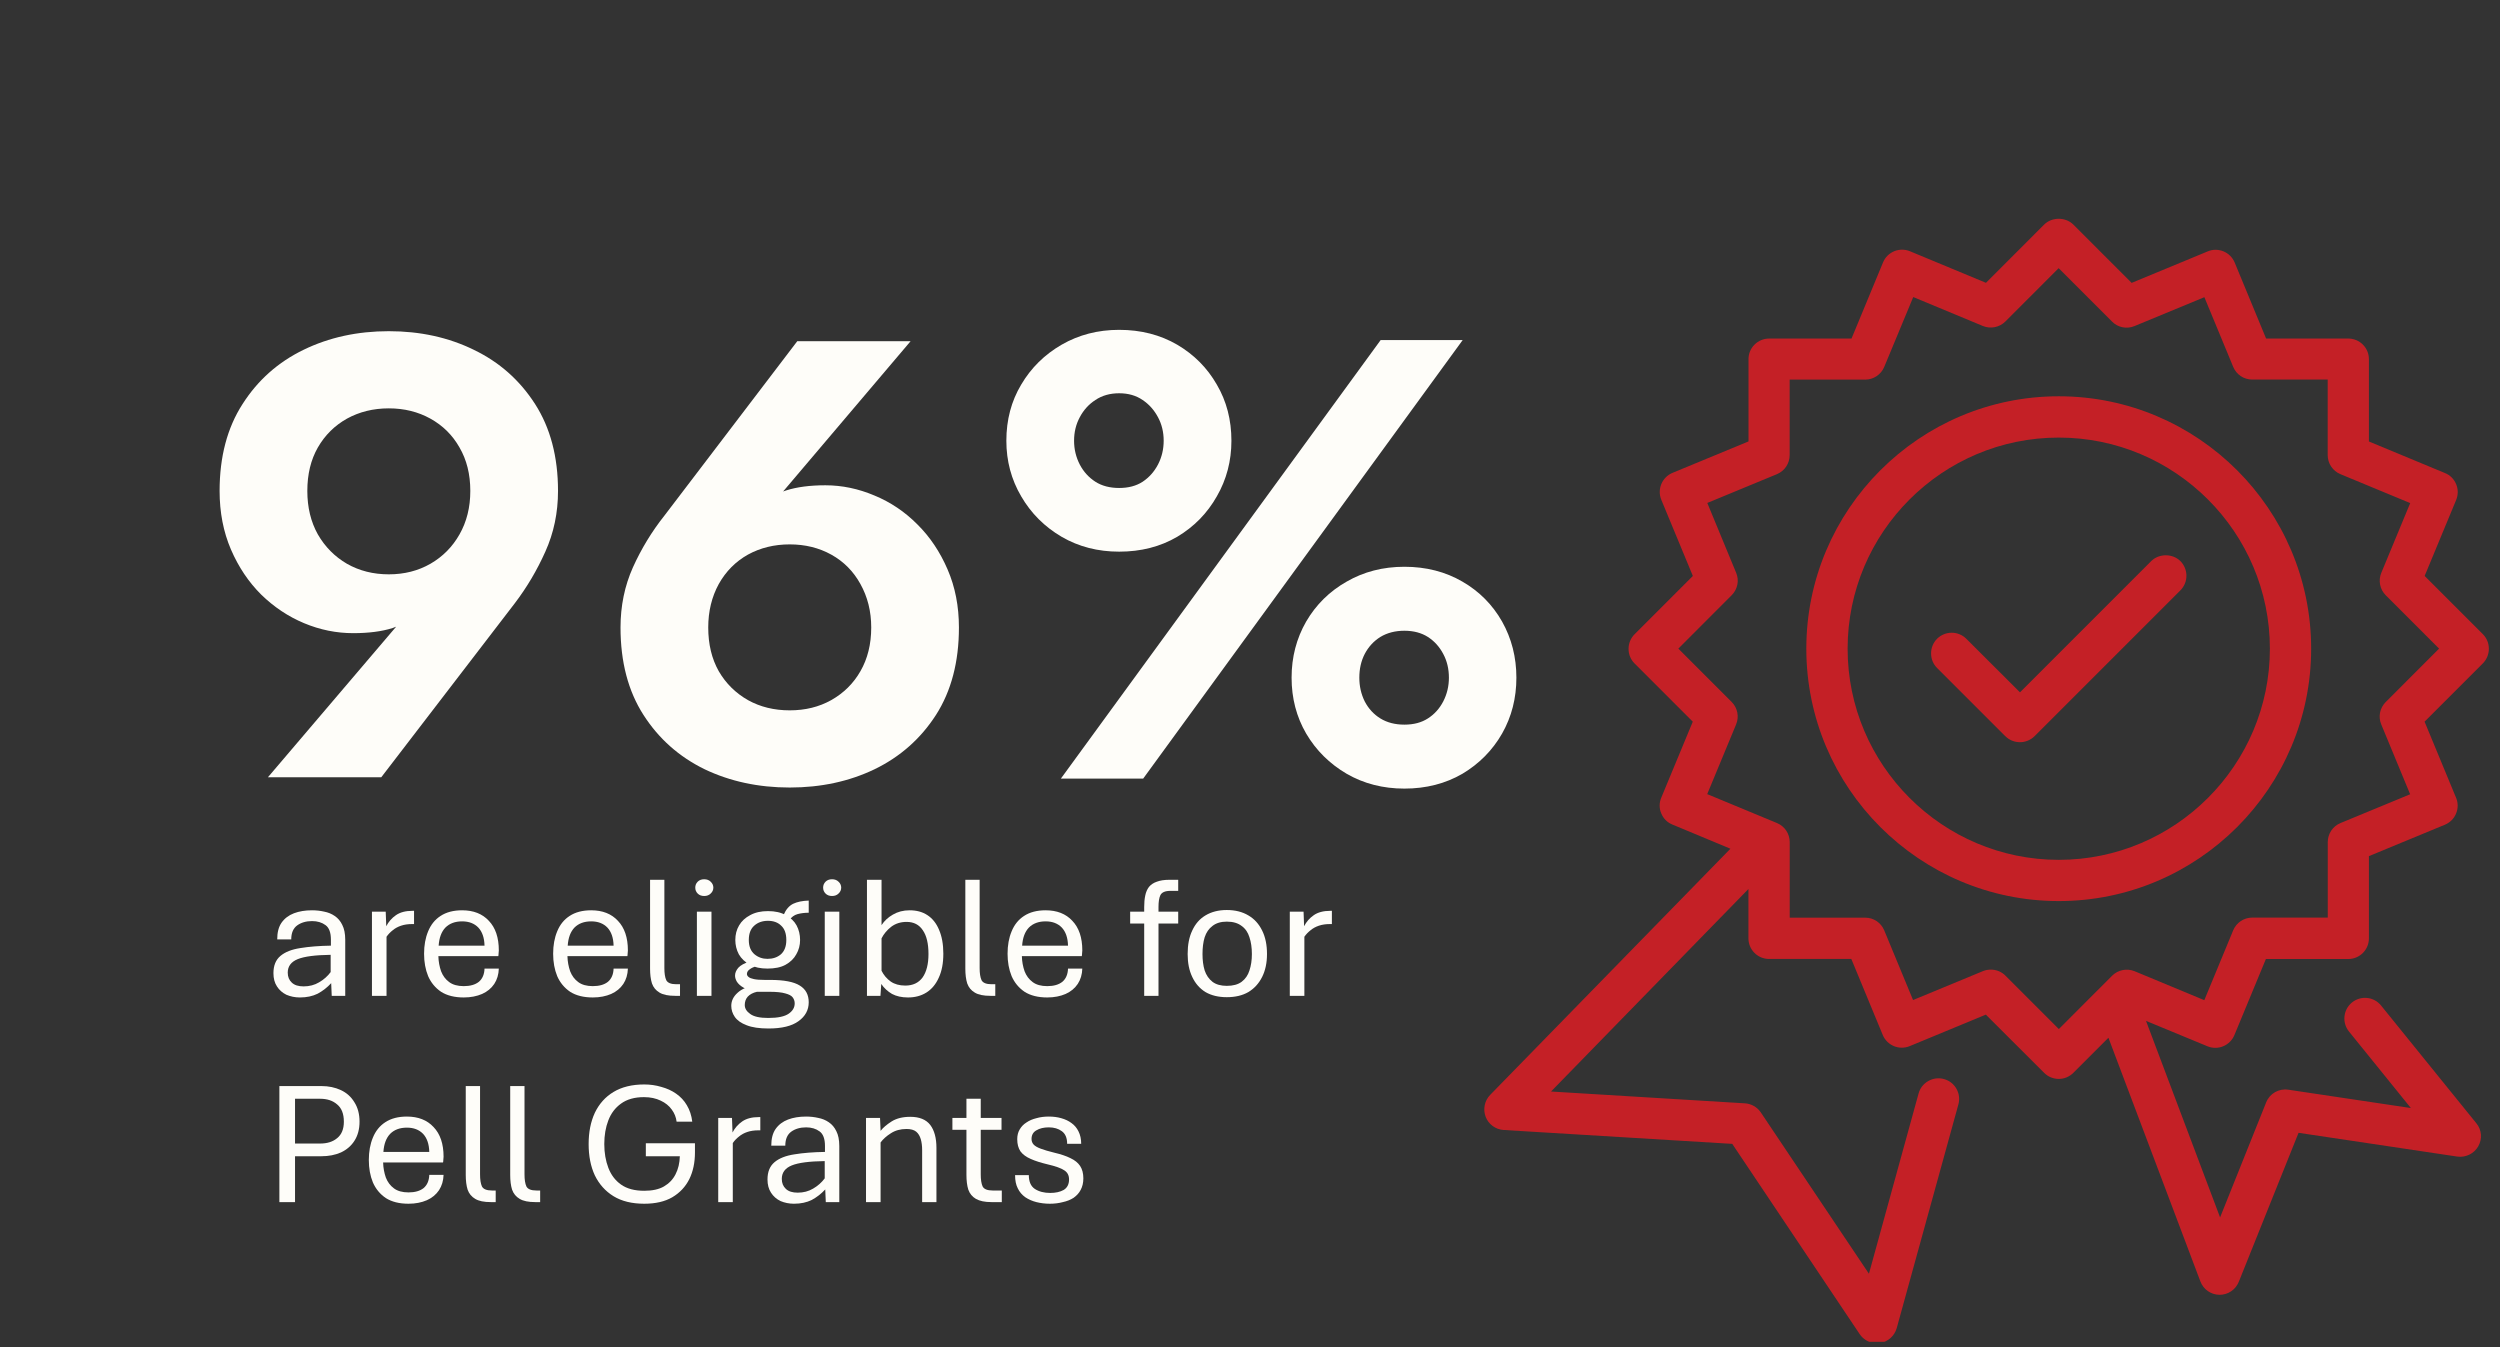 <?xml version="1.0" encoding="UTF-8"?>
<svg xmlns="http://www.w3.org/2000/svg" xmlns:xlink="http://www.w3.org/1999/xlink" width="193" zoomAndPan="magnify" viewBox="0 0 144.75 78" height="104" preserveAspectRatio="xMidYMid meet" version="1.0">
  <rect x="0" y="0" width="144.75" height="78" fill="#333333" stroke="none"/>
  <defs>
    <g></g>
    <clipPath id="f218b79bb0">
      <path d="M 10 5 L 144.5 5 L 144.5 77.934 L 10 77.934 Z M 10 5 " clip-rule="nonzero"></path>
    </clipPath>
    <clipPath id="1e5702c5c3">
      <path d="M 75.84 7.656 L 134.469 7.656 L 134.469 72.691 L 75.84 72.691 Z M 75.84 7.656 " clip-rule="nonzero"></path>
    </clipPath>
    <clipPath id="0ddcf91079">
      <path d="M 0.094 4 L 9 4 L 9 10 L 0.094 10 Z M 0.094 4 " clip-rule="nonzero"></path>
    </clipPath>
    <clipPath id="d89f551e55">
      <path d="M 53 4 L 62.625 4 L 62.625 10 L 53 10 Z M 53 4 " clip-rule="nonzero"></path>
    </clipPath>
    <clipPath id="b5554d34b5">
      <rect x="0" width="63" y="0" height="26"></rect>
    </clipPath>
    <clipPath id="058e622b94">
      <path d="M 0.781 0.816 L 80 0.816 L 80 55 L 0.781 55 Z M 0.781 0.816 " clip-rule="nonzero"></path>
    </clipPath>
    <clipPath id="a698f8cdd5">
      <rect x="0" width="80" y="0" height="55"></rect>
    </clipPath>
    <clipPath id="3942f070d7">
      <rect x="0" width="135" y="0" height="73"></rect>
    </clipPath>
  </defs>
  <g clip-path="url(#f218b79bb0)">
    <g transform="matrix(1, 0, 0, 1, 10, 5)">
      <g clip-path="url(#3942f070d7)">
        <g clip-path="url(#1e5702c5c3)">
          <path fill="#c42026" d="M 77.062 60.426 L 90.297 61.23 L 97.676 72.246 C 97.895 72.574 98.266 72.773 98.668 72.773 C 98.73 72.773 98.797 72.77 98.859 72.762 C 99.32 72.684 99.695 72.348 99.82 71.898 L 103.391 58.945 C 103.566 58.309 103.191 57.648 102.555 57.477 C 102.242 57.391 101.922 57.434 101.645 57.594 C 101.367 57.75 101.168 58.008 101.086 58.312 L 98.211 68.75 L 91.949 59.406 C 91.742 59.102 91.398 58.902 91.027 58.883 L 79.805 58.199 L 91.234 46.473 L 91.234 49.328 C 91.234 49.988 91.77 50.523 92.426 50.523 L 97.191 50.523 L 99.012 54.926 C 99.266 55.531 99.957 55.824 100.574 55.57 L 104.98 53.746 L 108.355 57.117 C 108.582 57.344 108.883 57.469 109.203 57.469 C 109.523 57.469 109.816 57.344 110.047 57.117 L 112.078 55.086 L 117.402 69.195 C 117.578 69.66 118.016 69.965 118.512 69.969 L 118.516 69.969 C 119.008 69.969 119.441 69.672 119.625 69.219 L 123.086 60.59 L 132.273 61.965 C 132.758 62.035 133.246 61.801 133.488 61.375 C 133.738 60.945 133.695 60.418 133.379 60.035 L 127.863 53.219 C 127.449 52.707 126.699 52.625 126.18 53.043 C 125.672 53.457 125.59 54.207 126.004 54.723 L 129.59 59.156 L 122.496 58.094 C 121.941 58.012 121.418 58.312 121.211 58.828 L 118.543 65.488 L 114.254 54.109 L 117.809 55.578 C 118.414 55.832 119.117 55.543 119.371 54.934 L 121.195 50.527 L 125.965 50.527 C 126.625 50.527 127.16 49.992 127.16 49.332 L 127.16 44.57 L 131.562 42.75 C 131.859 42.625 132.09 42.395 132.207 42.102 C 132.328 41.809 132.332 41.488 132.207 41.191 L 130.383 36.785 L 133.758 33.41 C 133.98 33.184 134.105 32.883 134.105 32.562 C 134.105 32.242 133.98 31.941 133.758 31.719 L 130.387 28.348 L 132.211 23.949 C 132.332 23.652 132.336 23.332 132.211 23.035 C 132.09 22.738 131.859 22.508 131.566 22.391 L 127.16 20.562 L 127.16 15.793 C 127.16 15.137 126.625 14.602 125.965 14.602 L 121.207 14.602 L 119.387 10.199 C 119.266 9.906 119.027 9.672 118.742 9.555 C 118.445 9.434 118.125 9.43 117.828 9.555 L 113.422 11.379 L 110.047 8.004 C 109.594 7.555 108.809 7.555 108.355 8.004 L 104.988 11.375 L 100.586 9.547 C 100.289 9.426 99.969 9.426 99.672 9.547 C 99.375 9.672 99.148 9.902 99.027 10.195 L 97.203 14.602 L 92.434 14.602 C 91.773 14.602 91.238 15.137 91.238 15.793 L 91.238 20.559 L 86.836 22.379 C 86.23 22.633 85.938 23.332 86.191 23.941 L 88.016 28.348 L 84.641 31.723 C 84.418 31.949 84.293 32.25 84.293 32.57 C 84.293 32.891 84.418 33.191 84.641 33.414 L 88.012 36.785 L 86.188 41.184 C 86.062 41.48 86.062 41.809 86.188 42.098 C 86.309 42.395 86.539 42.625 86.832 42.742 L 90.191 44.141 L 76.277 58.398 C 75.953 58.734 75.855 59.23 76.02 59.664 C 76.188 60.102 76.598 60.398 77.062 60.426 Z M 90.52 36.945 C 90.707 36.496 90.605 35.984 90.262 35.641 L 87.176 32.555 L 90.266 29.461 C 90.609 29.117 90.711 28.605 90.523 28.164 L 88.852 24.121 L 92.887 22.453 C 93.336 22.266 93.621 21.832 93.621 21.348 L 93.621 16.98 L 97.996 16.98 C 98.477 16.98 98.914 16.688 99.098 16.242 L 100.777 12.199 L 104.809 13.875 C 105.258 14.059 105.77 13.953 106.109 13.617 L 109.195 10.527 L 112.289 13.621 C 112.629 13.965 113.141 14.066 113.59 13.879 L 117.633 12.207 L 119.301 16.238 C 119.484 16.688 119.922 16.977 120.402 16.977 L 124.773 16.977 L 124.773 21.348 C 124.773 21.832 125.062 22.266 125.508 22.453 L 129.551 24.129 L 127.879 28.164 C 127.691 28.613 127.793 29.125 128.137 29.469 L 131.223 32.555 L 128.133 35.648 C 127.789 35.992 127.688 36.504 127.875 36.945 L 129.547 40.988 L 125.512 42.656 C 125.062 42.844 124.777 43.277 124.777 43.762 L 124.777 48.129 L 120.402 48.129 C 119.922 48.129 119.484 48.422 119.301 48.867 L 117.629 52.91 L 113.594 51.234 C 113.145 51.051 112.633 51.156 112.293 51.492 L 109.207 54.582 L 106.113 51.488 C 105.891 51.266 105.59 51.141 105.27 51.141 C 105.109 51.141 104.957 51.168 104.809 51.23 L 100.766 52.902 L 99.098 48.871 C 98.914 48.422 98.48 48.133 97.996 48.133 L 93.625 48.133 L 93.625 43.762 C 93.625 43.277 93.34 42.844 92.891 42.656 L 88.848 40.98 Z M 90.52 36.945 " fill-opacity="1" fill-rule="nonzero"></path>
        </g>
        <path fill="#c42026" d="M 109.203 47.172 C 117.258 47.172 123.816 40.617 123.816 32.559 C 123.816 24.5 117.258 17.945 109.203 17.945 C 101.145 17.945 94.586 24.5 94.586 32.559 C 94.586 40.617 101.145 47.172 109.203 47.172 Z M 96.977 32.559 C 96.977 25.816 102.465 20.336 109.203 20.336 C 115.941 20.336 121.426 25.82 121.426 32.559 C 121.426 39.297 115.941 44.785 109.203 44.785 C 102.465 44.785 96.977 39.297 96.977 32.559 Z M 96.977 32.559 " fill-opacity="1" fill-rule="nonzero"></path>
        <path fill="#c42026" d="M 106.109 37.625 C 106.336 37.852 106.637 37.973 106.957 37.973 C 107.277 37.973 107.578 37.844 107.801 37.625 L 116.246 29.18 C 116.469 28.957 116.594 28.656 116.594 28.336 C 116.594 28.016 116.469 27.715 116.246 27.488 C 115.793 27.039 115.008 27.039 114.555 27.488 L 106.957 35.086 L 103.848 31.984 C 103.379 31.516 102.625 31.523 102.156 31.984 C 101.934 32.211 101.809 32.512 101.809 32.832 C 101.809 33.152 101.934 33.453 102.156 33.676 L 106.105 37.625 Z M 106.109 37.625 " fill-opacity="1" fill-rule="nonzero"></path>
        <g transform="matrix(1, 0, 0, 1, 5, 43)">
          <g clip-path="url(#b5554d34b5)">
            <g clip-path="url(#0ddcf91079)">
              <g fill="#fefdf9" fill-opacity="1">
                <g transform="translate(0.301, 9.659)">
                  <g>
                    <path d="M 2.062 0.094 C 1.781 0.094 1.52 0.039 1.281 -0.062 C 1.051 -0.176 0.867 -0.336 0.734 -0.547 C 0.598 -0.754 0.531 -1.008 0.531 -1.312 C 0.531 -1.75 0.664 -2.082 0.938 -2.312 C 1.207 -2.539 1.594 -2.691 2.094 -2.766 C 2.594 -2.848 3.18 -2.895 3.859 -2.906 L 3.859 -3.25 C 3.859 -3.664 3.754 -3.945 3.547 -4.094 C 3.336 -4.25 3.078 -4.328 2.766 -4.328 C 2.422 -4.328 2.133 -4.242 1.906 -4.078 C 1.676 -3.91 1.562 -3.641 1.562 -3.266 L 0.75 -3.266 C 0.75 -3.672 0.832 -3.992 1 -4.234 C 1.176 -4.484 1.414 -4.664 1.719 -4.781 C 2.02 -4.895 2.367 -4.953 2.766 -4.953 C 3.016 -4.953 3.25 -4.926 3.469 -4.875 C 3.695 -4.832 3.898 -4.75 4.078 -4.625 C 4.266 -4.5 4.41 -4.328 4.516 -4.109 C 4.629 -3.891 4.688 -3.602 4.688 -3.25 L 4.688 0 L 3.906 0 L 3.875 -0.734 C 3.645 -0.484 3.383 -0.281 3.094 -0.125 C 2.801 0.02 2.457 0.094 2.062 0.094 Z M 2.281 -0.547 C 2.613 -0.547 2.91 -0.625 3.172 -0.781 C 3.441 -0.938 3.664 -1.133 3.844 -1.375 L 3.844 -2.375 C 2.957 -2.363 2.32 -2.281 1.938 -2.125 C 1.551 -1.969 1.359 -1.707 1.359 -1.344 C 1.359 -1.102 1.438 -0.91 1.594 -0.766 C 1.75 -0.617 1.977 -0.547 2.281 -0.547 Z M 2.281 -0.547 "></path>
                  </g>
                </g>
                <g transform="translate(5.739, 9.659)">
                  <g>
                    <path d="M 0.797 0 L 0.797 -4.875 L 1.594 -4.875 L 1.625 -4.031 C 1.758 -4.289 1.945 -4.504 2.188 -4.672 C 2.426 -4.836 2.742 -4.922 3.141 -4.922 L 3.234 -4.922 L 3.234 -4.156 L 3.125 -4.156 C 2.883 -4.156 2.672 -4.125 2.484 -4.062 C 2.297 -4 2.133 -3.91 2 -3.797 C 1.863 -3.691 1.742 -3.566 1.641 -3.422 L 1.641 0 Z M 0.797 0 "></path>
                  </g>
                </g>
              </g>
            </g>
            <g fill="#fefdf9" fill-opacity="1">
              <g transform="translate(9.023, 9.659)">
                <g>
                  <path d="M 2.828 0.094 C 2.297 0.094 1.859 -0.016 1.516 -0.234 C 1.18 -0.461 0.93 -0.766 0.766 -1.141 C 0.609 -1.523 0.531 -1.957 0.531 -2.438 C 0.531 -2.926 0.609 -3.359 0.766 -3.734 C 0.922 -4.117 1.16 -4.414 1.484 -4.625 C 1.816 -4.844 2.234 -4.953 2.734 -4.953 C 3.391 -4.953 3.906 -4.75 4.281 -4.344 C 4.664 -3.945 4.859 -3.375 4.859 -2.625 C 4.859 -2.57 4.852 -2.508 4.844 -2.438 C 4.844 -2.375 4.836 -2.328 4.828 -2.297 L 1.359 -2.297 C 1.367 -1.984 1.422 -1.691 1.516 -1.422 C 1.617 -1.16 1.773 -0.953 1.984 -0.797 C 2.191 -0.641 2.473 -0.562 2.828 -0.562 C 3.203 -0.562 3.492 -0.645 3.703 -0.812 C 3.91 -0.988 4.02 -1.242 4.031 -1.578 L 4.859 -1.578 C 4.848 -1.234 4.758 -0.938 4.594 -0.688 C 4.426 -0.438 4.191 -0.242 3.891 -0.109 C 3.586 0.023 3.234 0.094 2.828 0.094 Z M 1.375 -2.906 L 4.031 -2.906 C 4.02 -3.363 3.898 -3.711 3.672 -3.953 C 3.441 -4.191 3.129 -4.312 2.734 -4.312 C 2.328 -4.312 2.004 -4.191 1.766 -3.953 C 1.535 -3.711 1.406 -3.363 1.375 -2.906 Z M 1.375 -2.906 "></path>
                </g>
              </g>
              <g transform="translate(14.416, 9.659)">
                <g></g>
              </g>
              <g transform="translate(16.496, 9.659)">
                <g>
                  <path d="M 2.828 0.094 C 2.297 0.094 1.859 -0.016 1.516 -0.234 C 1.18 -0.461 0.93 -0.766 0.766 -1.141 C 0.609 -1.523 0.531 -1.957 0.531 -2.438 C 0.531 -2.926 0.609 -3.359 0.766 -3.734 C 0.922 -4.117 1.16 -4.414 1.484 -4.625 C 1.816 -4.844 2.234 -4.953 2.734 -4.953 C 3.391 -4.953 3.906 -4.75 4.281 -4.344 C 4.664 -3.945 4.859 -3.375 4.859 -2.625 C 4.859 -2.57 4.852 -2.508 4.844 -2.438 C 4.844 -2.375 4.836 -2.328 4.828 -2.297 L 1.359 -2.297 C 1.367 -1.984 1.422 -1.691 1.516 -1.422 C 1.617 -1.16 1.773 -0.953 1.984 -0.797 C 2.191 -0.641 2.473 -0.562 2.828 -0.562 C 3.203 -0.562 3.492 -0.645 3.703 -0.812 C 3.91 -0.988 4.02 -1.242 4.031 -1.578 L 4.859 -1.578 C 4.848 -1.234 4.758 -0.938 4.594 -0.688 C 4.426 -0.438 4.191 -0.242 3.891 -0.109 C 3.586 0.023 3.234 0.094 2.828 0.094 Z M 1.375 -2.906 L 4.031 -2.906 C 4.02 -3.363 3.898 -3.711 3.672 -3.953 C 3.441 -4.191 3.129 -4.312 2.734 -4.312 C 2.328 -4.312 2.004 -4.191 1.766 -3.953 C 1.535 -3.711 1.406 -3.363 1.375 -2.906 Z M 1.375 -2.906 "></path>
                </g>
              </g>
              <g transform="translate(21.889, 9.659)">
                <g>
                  <path d="M 2.203 0 C 1.805 0 1.504 -0.062 1.297 -0.188 C 1.086 -0.312 0.941 -0.488 0.859 -0.719 C 0.785 -0.957 0.75 -1.242 0.75 -1.578 L 0.75 -6.719 L 1.578 -6.719 L 1.578 -1.609 C 1.578 -1.305 1.613 -1.07 1.688 -0.906 C 1.77 -0.75 1.961 -0.672 2.266 -0.672 L 2.484 -0.672 L 2.484 0 Z M 2.203 0 "></path>
                </g>
              </g>
              <g transform="translate(24.553, 9.659)">
                <g>
                  <path d="M 0.797 0 L 0.797 -4.875 L 1.641 -4.875 L 1.641 0 Z M 1.219 -5.781 C 1.062 -5.781 0.938 -5.828 0.844 -5.922 C 0.75 -6.016 0.703 -6.129 0.703 -6.266 C 0.703 -6.398 0.75 -6.516 0.844 -6.609 C 0.938 -6.703 1.062 -6.75 1.219 -6.75 C 1.375 -6.75 1.5 -6.703 1.594 -6.609 C 1.695 -6.516 1.75 -6.398 1.75 -6.266 C 1.75 -6.129 1.695 -6.016 1.594 -5.922 C 1.5 -5.828 1.375 -5.781 1.219 -5.781 Z M 1.219 -5.781 "></path>
                </g>
              </g>
              <g transform="translate(26.997, 9.659)">
                <g>
                  <path d="M 2.5 1.891 C 1.969 1.891 1.547 1.828 1.234 1.703 C 0.922 1.586 0.691 1.426 0.547 1.219 C 0.41 1.02 0.344 0.805 0.344 0.578 C 0.344 0.297 0.461 0.047 0.703 -0.172 C 0.941 -0.398 1.316 -0.555 1.828 -0.641 L 1.984 -0.922 L 2.594 -0.922 C 3.395 -0.922 3.969 -0.812 4.312 -0.594 C 4.656 -0.383 4.828 -0.062 4.828 0.375 C 4.828 0.82 4.629 1.188 4.234 1.469 C 3.848 1.75 3.27 1.891 2.5 1.891 Z M 2.484 1.281 C 3.047 1.281 3.441 1.195 3.672 1.031 C 3.898 0.875 4.016 0.676 4.016 0.438 C 4.016 0.301 3.973 0.18 3.891 0.078 C 3.816 -0.016 3.676 -0.086 3.469 -0.141 C 3.258 -0.203 2.957 -0.234 2.562 -0.234 L 1.828 -0.234 C 1.598 -0.18 1.422 -0.086 1.297 0.047 C 1.18 0.18 1.125 0.344 1.125 0.531 C 1.125 0.727 1.227 0.898 1.438 1.047 C 1.645 1.203 1.992 1.281 2.484 1.281 Z M 1.812 -0.281 C 1.5 -0.312 1.25 -0.375 1.062 -0.469 C 0.883 -0.57 0.754 -0.688 0.672 -0.812 C 0.598 -0.938 0.562 -1.055 0.562 -1.172 C 0.562 -1.328 0.625 -1.477 0.75 -1.625 C 0.883 -1.77 1.102 -1.891 1.406 -1.984 L 1.828 -1.719 C 1.648 -1.676 1.508 -1.613 1.406 -1.531 C 1.301 -1.457 1.25 -1.367 1.25 -1.266 C 1.25 -1.203 1.281 -1.145 1.344 -1.094 C 1.406 -1.039 1.508 -1 1.656 -0.969 C 1.801 -0.938 2.008 -0.922 2.281 -0.922 Z M 2.438 -1.578 C 2.039 -1.578 1.703 -1.648 1.422 -1.797 C 1.141 -1.953 0.926 -2.156 0.781 -2.406 C 0.645 -2.664 0.578 -2.941 0.578 -3.234 C 0.578 -3.547 0.648 -3.828 0.797 -4.078 C 0.941 -4.328 1.156 -4.523 1.438 -4.672 C 1.719 -4.828 2.062 -4.906 2.469 -4.906 C 2.883 -4.906 3.227 -4.828 3.5 -4.672 C 3.781 -4.523 3.988 -4.328 4.125 -4.078 C 4.258 -3.828 4.328 -3.547 4.328 -3.234 C 4.328 -2.93 4.254 -2.656 4.109 -2.406 C 3.973 -2.156 3.766 -1.953 3.484 -1.797 C 3.211 -1.648 2.863 -1.578 2.438 -1.578 Z M 2.438 -2.141 C 2.75 -2.141 3.008 -2.227 3.219 -2.406 C 3.426 -2.594 3.531 -2.867 3.531 -3.234 C 3.531 -3.609 3.43 -3.883 3.234 -4.062 C 3.047 -4.25 2.789 -4.344 2.469 -4.344 C 2.145 -4.344 1.879 -4.25 1.672 -4.062 C 1.461 -3.875 1.359 -3.598 1.359 -3.234 C 1.359 -2.867 1.469 -2.594 1.688 -2.406 C 1.906 -2.227 2.156 -2.141 2.438 -2.141 Z M 3.703 -4.375 L 3.375 -4.688 C 3.508 -5 3.691 -5.211 3.922 -5.328 C 4.16 -5.441 4.461 -5.504 4.828 -5.516 L 4.828 -4.812 C 4.598 -4.812 4.383 -4.785 4.188 -4.734 C 3.988 -4.68 3.828 -4.562 3.703 -4.375 Z M 3.703 -4.375 "></path>
                </g>
              </g>
              <g transform="translate(31.956, 9.659)">
                <g>
                  <path d="M 0.797 0 L 0.797 -4.875 L 1.641 -4.875 L 1.641 0 Z M 1.219 -5.781 C 1.062 -5.781 0.938 -5.828 0.844 -5.922 C 0.75 -6.016 0.703 -6.129 0.703 -6.266 C 0.703 -6.398 0.75 -6.516 0.844 -6.609 C 0.938 -6.703 1.062 -6.75 1.219 -6.75 C 1.375 -6.75 1.5 -6.703 1.594 -6.609 C 1.695 -6.516 1.75 -6.398 1.75 -6.266 C 1.75 -6.129 1.695 -6.016 1.594 -5.922 C 1.5 -5.828 1.375 -5.781 1.219 -5.781 Z M 1.219 -5.781 "></path>
                </g>
              </g>
              <g transform="translate(34.4, 9.659)">
                <g>
                  <path d="M 3.172 0.094 C 2.805 0.094 2.5 0.023 2.25 -0.109 C 2 -0.254 1.789 -0.445 1.625 -0.688 L 1.578 0 L 0.797 0 L 0.797 -6.719 L 1.641 -6.719 L 1.641 -4.094 C 1.805 -4.344 2.023 -4.547 2.297 -4.703 C 2.578 -4.867 2.898 -4.953 3.266 -4.953 C 3.672 -4.953 4.016 -4.859 4.297 -4.672 C 4.586 -4.484 4.812 -4.203 4.969 -3.828 C 5.133 -3.453 5.219 -2.988 5.219 -2.438 C 5.219 -1.883 5.129 -1.422 4.953 -1.047 C 4.785 -0.672 4.547 -0.383 4.234 -0.188 C 3.93 0 3.578 0.094 3.172 0.094 Z M 3.016 -0.594 C 3.453 -0.594 3.785 -0.75 4.016 -1.062 C 4.242 -1.383 4.359 -1.836 4.359 -2.422 C 4.359 -3.023 4.25 -3.484 4.031 -3.797 C 3.82 -4.117 3.508 -4.281 3.094 -4.281 C 2.75 -4.281 2.453 -4.188 2.203 -4 C 1.961 -3.812 1.773 -3.586 1.641 -3.328 L 1.641 -1.453 C 1.766 -1.203 1.941 -0.992 2.172 -0.828 C 2.398 -0.672 2.68 -0.594 3.016 -0.594 Z M 3.016 -0.594 "></path>
                </g>
              </g>
              <g transform="translate(40.143, 9.659)">
                <g>
                  <path d="M 2.203 0 C 1.805 0 1.504 -0.062 1.297 -0.188 C 1.086 -0.312 0.941 -0.488 0.859 -0.719 C 0.785 -0.957 0.75 -1.242 0.75 -1.578 L 0.75 -6.719 L 1.578 -6.719 L 1.578 -1.609 C 1.578 -1.305 1.613 -1.07 1.688 -0.906 C 1.77 -0.75 1.961 -0.672 2.266 -0.672 L 2.484 -0.672 L 2.484 0 Z M 2.203 0 "></path>
                </g>
              </g>
              <g transform="translate(42.807, 9.659)">
                <g>
                  <path d="M 2.828 0.094 C 2.297 0.094 1.859 -0.016 1.516 -0.234 C 1.18 -0.461 0.93 -0.766 0.766 -1.141 C 0.609 -1.523 0.531 -1.957 0.531 -2.438 C 0.531 -2.926 0.609 -3.359 0.766 -3.734 C 0.922 -4.117 1.16 -4.414 1.484 -4.625 C 1.816 -4.844 2.234 -4.953 2.734 -4.953 C 3.391 -4.953 3.906 -4.75 4.281 -4.344 C 4.664 -3.945 4.859 -3.375 4.859 -2.625 C 4.859 -2.57 4.852 -2.508 4.844 -2.438 C 4.844 -2.375 4.836 -2.328 4.828 -2.297 L 1.359 -2.297 C 1.367 -1.984 1.422 -1.691 1.516 -1.422 C 1.617 -1.16 1.773 -0.953 1.984 -0.797 C 2.191 -0.641 2.473 -0.562 2.828 -0.562 C 3.203 -0.562 3.492 -0.645 3.703 -0.812 C 3.91 -0.988 4.02 -1.242 4.031 -1.578 L 4.859 -1.578 C 4.848 -1.234 4.758 -0.938 4.594 -0.688 C 4.426 -0.438 4.191 -0.242 3.891 -0.109 C 3.586 0.023 3.234 0.094 2.828 0.094 Z M 1.375 -2.906 L 4.031 -2.906 C 4.02 -3.363 3.898 -3.711 3.672 -3.953 C 3.441 -4.191 3.129 -4.312 2.734 -4.312 C 2.328 -4.312 2.004 -4.191 1.766 -3.953 C 1.535 -3.711 1.406 -3.363 1.375 -2.906 Z M 1.375 -2.906 "></path>
                </g>
              </g>
              <g transform="translate(48.201, 9.659)">
                <g></g>
              </g>
              <g transform="translate(50.28, 9.659)">
                <g>
                  <path d="M 0.969 0 L 0.969 -4.188 L 0.156 -4.188 L 0.156 -4.875 L 0.969 -4.875 L 0.969 -5.141 C 0.969 -5.391 0.988 -5.613 1.031 -5.812 C 1.07 -6.008 1.145 -6.176 1.25 -6.312 C 1.363 -6.445 1.516 -6.547 1.703 -6.609 C 1.891 -6.68 2.129 -6.719 2.422 -6.719 L 2.938 -6.719 L 2.938 -6.078 L 2.484 -6.078 C 2.18 -6.078 1.988 -5.992 1.906 -5.828 C 1.832 -5.672 1.797 -5.441 1.797 -5.141 L 1.797 -4.875 L 2.938 -4.875 L 2.938 -4.188 L 1.797 -4.188 L 1.797 0 Z M 0.969 0 "></path>
                </g>
              </g>
            </g>
            <g clip-path="url(#d89f551e55)">
              <g fill="#fefdf9" fill-opacity="1">
                <g transform="translate(53.234, 9.659)">
                  <g>
                    <path d="M 2.797 0.078 C 2.316 0.078 1.906 -0.02 1.562 -0.219 C 1.227 -0.426 0.973 -0.719 0.797 -1.094 C 0.617 -1.469 0.531 -1.91 0.531 -2.422 C 0.531 -2.953 0.617 -3.406 0.797 -3.781 C 0.973 -4.164 1.227 -4.457 1.562 -4.656 C 1.906 -4.863 2.316 -4.969 2.797 -4.969 C 3.285 -4.969 3.703 -4.863 4.047 -4.656 C 4.391 -4.457 4.656 -4.164 4.844 -3.781 C 5.031 -3.406 5.125 -2.953 5.125 -2.422 C 5.125 -1.91 5.031 -1.469 4.844 -1.094 C 4.656 -0.719 4.391 -0.426 4.047 -0.219 C 3.703 -0.02 3.285 0.078 2.797 0.078 Z M 2.797 -0.578 C 3.16 -0.578 3.445 -0.656 3.656 -0.812 C 3.875 -0.977 4.023 -1.195 4.109 -1.469 C 4.203 -1.75 4.25 -2.066 4.25 -2.422 C 4.25 -2.785 4.203 -3.109 4.109 -3.391 C 4.023 -3.672 3.875 -3.891 3.656 -4.047 C 3.445 -4.211 3.16 -4.297 2.797 -4.297 C 2.453 -4.297 2.176 -4.211 1.969 -4.047 C 1.758 -3.891 1.609 -3.672 1.516 -3.391 C 1.43 -3.109 1.391 -2.785 1.391 -2.422 C 1.391 -2.066 1.43 -1.75 1.516 -1.469 C 1.609 -1.195 1.758 -0.977 1.969 -0.812 C 2.176 -0.656 2.453 -0.578 2.797 -0.578 Z M 2.797 -0.578 "></path>
                  </g>
                </g>
                <g transform="translate(58.882, 9.659)">
                  <g>
                    <path d="M 0.797 0 L 0.797 -4.875 L 1.594 -4.875 L 1.625 -4.031 C 1.758 -4.289 1.945 -4.504 2.188 -4.672 C 2.426 -4.836 2.742 -4.922 3.141 -4.922 L 3.234 -4.922 L 3.234 -4.156 L 3.125 -4.156 C 2.883 -4.156 2.672 -4.125 2.484 -4.062 C 2.297 -4 2.133 -3.91 2 -3.797 C 1.863 -3.691 1.742 -3.566 1.641 -3.422 L 1.641 0 Z M 0.797 0 "></path>
                  </g>
                </g>
              </g>
            </g>
            <g fill="#fefdf9" fill-opacity="1">
              <g transform="translate(0.301, 21.602)">
                <g>
                  <path d="M 0.875 0 L 0.875 -6.719 L 3.312 -6.719 C 3.727 -6.719 4.102 -6.641 4.438 -6.484 C 4.77 -6.328 5.031 -6.094 5.219 -5.781 C 5.414 -5.477 5.516 -5.102 5.516 -4.656 C 5.516 -4.219 5.414 -3.848 5.219 -3.547 C 5.031 -3.254 4.77 -3.031 4.438 -2.875 C 4.102 -2.727 3.727 -2.656 3.312 -2.656 L 1.781 -2.656 L 1.781 0 Z M 1.781 -3.391 L 3.234 -3.391 C 3.641 -3.391 3.969 -3.492 4.219 -3.703 C 4.477 -3.91 4.609 -4.227 4.609 -4.656 C 4.609 -5.113 4.477 -5.445 4.219 -5.656 C 3.969 -5.875 3.641 -5.984 3.234 -5.984 L 1.781 -5.984 Z M 1.781 -3.391 "></path>
                </g>
              </g>
            </g>
            <g fill="#fefdf9" fill-opacity="1">
              <g transform="translate(5.824, 21.602)">
                <g>
                  <path d="M 2.828 0.094 C 2.297 0.094 1.859 -0.016 1.516 -0.234 C 1.18 -0.461 0.93 -0.766 0.766 -1.141 C 0.609 -1.523 0.531 -1.957 0.531 -2.438 C 0.531 -2.926 0.609 -3.359 0.766 -3.734 C 0.922 -4.117 1.16 -4.414 1.484 -4.625 C 1.816 -4.844 2.234 -4.953 2.734 -4.953 C 3.391 -4.953 3.906 -4.75 4.281 -4.344 C 4.664 -3.945 4.859 -3.375 4.859 -2.625 C 4.859 -2.57 4.852 -2.508 4.844 -2.438 C 4.844 -2.375 4.836 -2.328 4.828 -2.297 L 1.359 -2.297 C 1.367 -1.984 1.422 -1.691 1.516 -1.422 C 1.617 -1.16 1.773 -0.953 1.984 -0.797 C 2.191 -0.641 2.473 -0.562 2.828 -0.562 C 3.203 -0.562 3.492 -0.645 3.703 -0.812 C 3.91 -0.988 4.02 -1.242 4.031 -1.578 L 4.859 -1.578 C 4.848 -1.234 4.758 -0.938 4.594 -0.688 C 4.426 -0.438 4.191 -0.242 3.891 -0.109 C 3.586 0.023 3.234 0.094 2.828 0.094 Z M 1.375 -2.906 L 4.031 -2.906 C 4.02 -3.363 3.898 -3.711 3.672 -3.953 C 3.441 -4.191 3.129 -4.312 2.734 -4.312 C 2.328 -4.312 2.004 -4.191 1.766 -3.953 C 1.535 -3.711 1.406 -3.363 1.375 -2.906 Z M 1.375 -2.906 "></path>
                </g>
              </g>
              <g transform="translate(11.217, 21.602)">
                <g>
                  <path d="M 2.203 0 C 1.805 0 1.504 -0.062 1.297 -0.188 C 1.086 -0.312 0.941 -0.488 0.859 -0.719 C 0.785 -0.957 0.75 -1.242 0.75 -1.578 L 0.75 -6.719 L 1.578 -6.719 L 1.578 -1.609 C 1.578 -1.305 1.613 -1.07 1.688 -0.906 C 1.77 -0.75 1.961 -0.672 2.266 -0.672 L 2.484 -0.672 L 2.484 0 Z M 2.203 0 "></path>
                </g>
              </g>
            </g>
            <g fill="#fefdf9" fill-opacity="1">
              <g transform="translate(13.791, 21.602)">
                <g>
                  <path d="M 2.203 0 C 1.805 0 1.504 -0.062 1.297 -0.188 C 1.086 -0.312 0.941 -0.488 0.859 -0.719 C 0.785 -0.957 0.75 -1.242 0.75 -1.578 L 0.75 -6.719 L 1.578 -6.719 L 1.578 -1.609 C 1.578 -1.305 1.613 -1.07 1.688 -0.906 C 1.77 -0.75 1.961 -0.672 2.266 -0.672 L 2.484 -0.672 L 2.484 0 Z M 2.203 0 "></path>
                </g>
              </g>
              <g transform="translate(16.456, 21.602)">
                <g></g>
              </g>
              <g transform="translate(18.535, 21.602)">
                <g>
                  <path d="M 3.766 0.094 C 3.055 0.094 2.461 -0.051 1.984 -0.344 C 1.516 -0.633 1.156 -1.035 0.906 -1.547 C 0.664 -2.066 0.547 -2.672 0.547 -3.359 C 0.547 -4.047 0.664 -4.648 0.906 -5.172 C 1.156 -5.691 1.516 -6.094 1.984 -6.375 C 2.461 -6.664 3.055 -6.812 3.766 -6.812 C 4.109 -6.812 4.438 -6.766 4.75 -6.672 C 5.07 -6.586 5.359 -6.457 5.609 -6.281 C 5.867 -6.102 6.078 -5.879 6.234 -5.609 C 6.398 -5.336 6.504 -5.02 6.547 -4.656 L 5.641 -4.656 C 5.609 -4.914 5.516 -5.148 5.359 -5.359 C 5.203 -5.578 4.988 -5.75 4.719 -5.875 C 4.445 -6.008 4.125 -6.078 3.75 -6.078 C 3.207 -6.078 2.766 -5.953 2.422 -5.703 C 2.086 -5.461 1.844 -5.141 1.688 -4.734 C 1.531 -4.328 1.453 -3.867 1.453 -3.359 C 1.453 -2.859 1.531 -2.398 1.688 -1.984 C 1.844 -1.578 2.086 -1.254 2.422 -1.016 C 2.766 -0.773 3.211 -0.656 3.766 -0.656 C 4.234 -0.656 4.613 -0.738 4.906 -0.906 C 5.207 -1.082 5.43 -1.316 5.578 -1.609 C 5.734 -1.91 5.816 -2.258 5.828 -2.656 L 3.859 -2.656 L 3.859 -3.406 L 6.703 -3.406 L 6.703 -2.875 C 6.703 -2.289 6.594 -1.773 6.375 -1.328 C 6.156 -0.891 5.828 -0.539 5.391 -0.281 C 4.961 -0.031 4.422 0.094 3.766 0.094 Z M 3.766 0.094 "></path>
                </g>
              </g>
              <g transform="translate(25.788, 21.602)">
                <g>
                  <path d="M 0.797 0 L 0.797 -4.875 L 1.594 -4.875 L 1.625 -4.031 C 1.758 -4.289 1.945 -4.504 2.188 -4.672 C 2.426 -4.836 2.742 -4.922 3.141 -4.922 L 3.234 -4.922 L 3.234 -4.156 L 3.125 -4.156 C 2.883 -4.156 2.672 -4.125 2.484 -4.062 C 2.297 -4 2.133 -3.91 2 -3.797 C 1.863 -3.691 1.742 -3.566 1.641 -3.422 L 1.641 0 Z M 0.797 0 "></path>
                </g>
              </g>
            </g>
            <g fill="#fefdf9" fill-opacity="1">
              <g transform="translate(28.907, 21.602)">
                <g>
                  <path d="M 2.062 0.094 C 1.781 0.094 1.52 0.039 1.281 -0.062 C 1.051 -0.176 0.867 -0.336 0.734 -0.547 C 0.598 -0.754 0.531 -1.008 0.531 -1.312 C 0.531 -1.75 0.664 -2.082 0.938 -2.312 C 1.207 -2.539 1.594 -2.691 2.094 -2.766 C 2.594 -2.848 3.18 -2.895 3.859 -2.906 L 3.859 -3.25 C 3.859 -3.664 3.754 -3.945 3.547 -4.094 C 3.336 -4.25 3.078 -4.328 2.766 -4.328 C 2.422 -4.328 2.133 -4.242 1.906 -4.078 C 1.676 -3.91 1.562 -3.641 1.562 -3.266 L 0.75 -3.266 C 0.75 -3.672 0.832 -3.992 1 -4.234 C 1.176 -4.484 1.414 -4.664 1.719 -4.781 C 2.02 -4.895 2.367 -4.953 2.766 -4.953 C 3.016 -4.953 3.25 -4.926 3.469 -4.875 C 3.695 -4.832 3.898 -4.75 4.078 -4.625 C 4.266 -4.5 4.41 -4.328 4.516 -4.109 C 4.629 -3.891 4.688 -3.602 4.688 -3.25 L 4.688 0 L 3.906 0 L 3.875 -0.734 C 3.645 -0.484 3.383 -0.281 3.094 -0.125 C 2.801 0.02 2.457 0.094 2.062 0.094 Z M 2.281 -0.547 C 2.613 -0.547 2.91 -0.625 3.172 -0.781 C 3.441 -0.938 3.664 -1.133 3.844 -1.375 L 3.844 -2.375 C 2.957 -2.363 2.32 -2.281 1.938 -2.125 C 1.551 -1.969 1.359 -1.707 1.359 -1.344 C 1.359 -1.102 1.438 -0.91 1.594 -0.766 C 1.75 -0.617 1.977 -0.547 2.281 -0.547 Z M 2.281 -0.547 "></path>
                </g>
              </g>
              <g transform="translate(34.345, 21.602)">
                <g>
                  <path d="M 0.797 0 L 0.797 -4.875 L 1.609 -4.875 L 1.641 -4.125 C 1.785 -4.312 2 -4.492 2.281 -4.672 C 2.562 -4.848 2.922 -4.938 3.359 -4.938 C 3.891 -4.938 4.273 -4.781 4.516 -4.469 C 4.754 -4.156 4.875 -3.711 4.875 -3.141 L 4.875 0 L 4.047 0 L 4.047 -3.016 C 4.047 -3.254 4.02 -3.461 3.969 -3.641 C 3.914 -3.828 3.828 -3.973 3.703 -4.078 C 3.578 -4.18 3.391 -4.234 3.141 -4.234 C 2.785 -4.234 2.484 -4.148 2.234 -3.984 C 1.984 -3.828 1.785 -3.648 1.641 -3.453 L 1.641 0 Z M 0.797 0 "></path>
                </g>
              </g>
              <g transform="translate(39.988, 21.602)">
                <g>
                  <path d="M 2.422 0 C 2.035 0 1.734 -0.062 1.516 -0.188 C 1.305 -0.312 1.16 -0.488 1.078 -0.719 C 1.004 -0.957 0.969 -1.242 0.969 -1.578 L 0.969 -4.188 L 0.156 -4.188 L 0.156 -4.875 L 0.969 -4.875 L 0.969 -5.984 L 1.797 -5.984 L 1.797 -4.875 L 3 -4.875 L 3 -4.188 L 1.797 -4.188 L 1.797 -1.609 C 1.797 -1.305 1.832 -1.07 1.906 -0.906 C 1.988 -0.75 2.18 -0.672 2.484 -0.672 L 3.016 -0.672 L 3.016 0 Z M 2.422 0 "></path>
                </g>
              </g>
            </g>
            <g fill="#fefdf9" fill-opacity="1">
              <g transform="translate(43.257, 21.602)">
                <g>
                  <path d="M 2.531 0.094 C 2.258 0.094 2 0.062 1.75 0 C 1.508 -0.062 1.297 -0.156 1.109 -0.281 C 0.922 -0.414 0.773 -0.586 0.672 -0.797 C 0.566 -1.004 0.516 -1.258 0.516 -1.562 L 1.312 -1.562 C 1.312 -1.188 1.426 -0.922 1.656 -0.766 C 1.895 -0.609 2.191 -0.531 2.547 -0.531 C 2.859 -0.531 3.117 -0.586 3.328 -0.703 C 3.535 -0.828 3.641 -1.031 3.641 -1.312 C 3.641 -1.551 3.547 -1.727 3.359 -1.844 C 3.172 -1.969 2.848 -2.082 2.391 -2.188 C 2.004 -2.281 1.68 -2.383 1.422 -2.5 C 1.16 -2.613 0.961 -2.758 0.828 -2.938 C 0.703 -3.125 0.641 -3.359 0.641 -3.641 C 0.641 -3.859 0.688 -4.047 0.781 -4.203 C 0.875 -4.367 1.004 -4.504 1.172 -4.609 C 1.336 -4.723 1.531 -4.805 1.75 -4.859 C 1.969 -4.922 2.207 -4.953 2.469 -4.953 C 2.727 -4.953 2.969 -4.922 3.188 -4.859 C 3.414 -4.797 3.613 -4.703 3.781 -4.578 C 3.957 -4.453 4.094 -4.289 4.188 -4.094 C 4.289 -3.895 4.344 -3.656 4.344 -3.375 L 3.531 -3.375 C 3.531 -3.719 3.426 -3.961 3.219 -4.109 C 3.02 -4.254 2.77 -4.328 2.469 -4.328 C 2.176 -4.328 1.938 -4.27 1.75 -4.156 C 1.562 -4.051 1.469 -3.883 1.469 -3.656 C 1.469 -3.531 1.508 -3.422 1.594 -3.328 C 1.676 -3.242 1.812 -3.164 2 -3.094 C 2.195 -3.02 2.461 -2.941 2.797 -2.859 C 3.16 -2.773 3.469 -2.672 3.719 -2.547 C 3.969 -2.43 4.156 -2.281 4.281 -2.094 C 4.406 -1.906 4.469 -1.664 4.469 -1.375 C 4.469 -1.113 4.414 -0.891 4.312 -0.703 C 4.219 -0.523 4.082 -0.375 3.906 -0.25 C 3.727 -0.133 3.52 -0.051 3.281 0 C 3.051 0.062 2.801 0.094 2.531 0.094 Z M 2.531 0.094 "></path>
                </g>
              </g>
            </g>
          </g>
        </g>
        <g clip-path="url(#058e622b94)">
          <g transform="matrix(1, 0, 0, 1, 0, 0)">
            <g clip-path="url(#a698f8cdd5)">
              <g fill="#fefdf9" fill-opacity="1">
                <g transform="translate(0.903, 40.082)">
                  <g>
                    <path d="M 16.328 -16.656 C 16.328 -15.707 16.117 -14.867 15.703 -14.141 C 15.297 -13.422 14.734 -12.852 14.016 -12.438 C 13.305 -12.031 12.504 -11.828 11.609 -11.828 C 10.711 -11.828 9.906 -12.031 9.188 -12.438 C 8.477 -12.852 7.914 -13.422 7.5 -14.141 C 7.094 -14.867 6.891 -15.707 6.891 -16.656 C 6.891 -17.625 7.094 -18.461 7.5 -19.172 C 7.914 -19.891 8.477 -20.445 9.188 -20.844 C 9.906 -21.238 10.711 -21.438 11.609 -21.438 C 12.504 -21.438 13.305 -21.238 14.016 -20.844 C 14.734 -20.445 15.297 -19.891 15.703 -19.172 C 16.117 -18.461 16.328 -17.625 16.328 -16.656 Z M 11.172 -0.078 L 18.906 -10.156 C 19.602 -11.07 20.191 -12.066 20.672 -13.141 C 21.16 -14.223 21.406 -15.395 21.406 -16.656 C 21.406 -18.633 20.961 -20.312 20.078 -21.688 C 19.191 -23.07 18.008 -24.117 16.531 -24.828 C 15.062 -25.547 13.422 -25.906 11.609 -25.906 C 9.797 -25.906 8.148 -25.547 6.672 -24.828 C 5.203 -24.117 4.023 -23.07 3.141 -21.688 C 2.254 -20.312 1.812 -18.633 1.812 -16.656 C 1.812 -15.414 2.031 -14.285 2.469 -13.266 C 2.906 -12.254 3.488 -11.383 4.219 -10.656 C 4.957 -9.938 5.785 -9.383 6.703 -9 C 7.629 -8.613 8.578 -8.422 9.547 -8.422 C 10.441 -8.422 11.203 -8.52 11.828 -8.719 C 12.453 -8.926 13.066 -9.348 13.672 -9.984 L 12.766 -9.656 L 4.609 -0.078 Z M 11.172 -0.078 "></path>
                  </g>
                </g>
              </g>
              <g fill="#fefdf9" fill-opacity="1">
                <g transform="translate(24.116, 40.082)">
                  <g>
                    <path d="M 6.891 -8.75 C 6.891 -9.688 7.094 -10.523 7.5 -11.266 C 7.914 -12.004 8.477 -12.57 9.188 -12.969 C 9.906 -13.363 10.711 -13.562 11.609 -13.562 C 12.504 -13.562 13.305 -13.363 14.016 -12.969 C 14.734 -12.57 15.297 -12.004 15.703 -11.266 C 16.117 -10.523 16.328 -9.688 16.328 -8.75 C 16.328 -7.781 16.117 -6.938 15.703 -6.219 C 15.297 -5.508 14.734 -4.953 14.016 -4.547 C 13.305 -4.148 12.504 -3.953 11.609 -3.953 C 10.711 -3.953 9.906 -4.148 9.188 -4.547 C 8.477 -4.953 7.914 -5.508 7.5 -6.219 C 7.094 -6.938 6.891 -7.781 6.891 -8.75 Z M 12.047 -25.328 L 4.359 -15.234 C 3.629 -14.316 3.02 -13.316 2.531 -12.234 C 2.051 -11.16 1.812 -10 1.812 -8.75 C 1.812 -6.758 2.254 -5.07 3.141 -3.688 C 4.023 -2.312 5.203 -1.266 6.672 -0.547 C 8.148 0.16 9.797 0.516 11.609 0.516 C 13.422 0.516 15.062 0.16 16.531 -0.547 C 18.008 -1.266 19.191 -2.312 20.078 -3.688 C 20.961 -5.07 21.406 -6.758 21.406 -8.75 C 21.406 -9.977 21.188 -11.098 20.75 -12.109 C 20.312 -13.129 19.727 -14 19 -14.719 C 18.281 -15.445 17.453 -16.004 16.516 -16.391 C 15.586 -16.785 14.641 -16.984 13.672 -16.984 C 12.773 -16.984 12.02 -16.883 11.406 -16.688 C 10.789 -16.5 10.172 -16.078 9.547 -15.422 L 10.484 -15.75 L 18.609 -25.328 Z M 12.047 -25.328 "></path>
                  </g>
                </g>
              </g>
              <g fill="#fefdf9" fill-opacity="1">
                <g transform="translate(47.33, 40.082)">
                  <g>
                    <path d="M 0.938 -19.562 C 0.938 -18.395 1.223 -17.32 1.797 -16.344 C 2.367 -15.363 3.148 -14.582 4.141 -14 C 5.129 -13.426 6.238 -13.141 7.469 -13.141 C 8.727 -13.141 9.848 -13.426 10.828 -14 C 11.805 -14.582 12.57 -15.363 13.125 -16.344 C 13.688 -17.32 13.969 -18.395 13.969 -19.562 C 13.969 -20.77 13.688 -21.852 13.125 -22.812 C 12.57 -23.781 11.805 -24.551 10.828 -25.125 C 9.848 -25.695 8.727 -25.984 7.469 -25.984 C 6.238 -25.984 5.129 -25.695 4.141 -25.125 C 3.148 -24.551 2.367 -23.781 1.797 -22.812 C 1.223 -21.852 0.938 -20.77 0.938 -19.562 Z M 4.859 -19.562 C 4.859 -20.062 4.969 -20.516 5.188 -20.922 C 5.406 -21.336 5.707 -21.672 6.094 -21.922 C 6.477 -22.18 6.938 -22.312 7.469 -22.312 C 8 -22.312 8.453 -22.18 8.828 -21.922 C 9.203 -21.672 9.5 -21.336 9.719 -20.922 C 9.938 -20.516 10.047 -20.062 10.047 -19.562 C 10.047 -19.07 9.938 -18.613 9.719 -18.188 C 9.5 -17.77 9.203 -17.438 8.828 -17.188 C 8.453 -16.945 8 -16.828 7.469 -16.828 C 6.938 -16.828 6.477 -16.945 6.094 -17.188 C 5.707 -17.438 5.406 -17.77 5.188 -18.188 C 4.969 -18.613 4.859 -19.07 4.859 -19.562 Z M 17.453 -5.844 C 17.453 -4.656 17.734 -3.578 18.297 -2.609 C 18.867 -1.641 19.648 -0.863 20.641 -0.281 C 21.629 0.289 22.742 0.578 23.984 0.578 C 25.242 0.578 26.363 0.289 27.344 -0.281 C 28.32 -0.863 29.086 -1.641 29.641 -2.609 C 30.191 -3.578 30.469 -4.656 30.469 -5.844 C 30.469 -7.031 30.191 -8.113 29.641 -9.094 C 29.086 -10.07 28.32 -10.844 27.344 -11.406 C 26.363 -11.977 25.242 -12.266 23.984 -12.266 C 22.742 -12.266 21.629 -11.977 20.641 -11.406 C 19.648 -10.844 18.867 -10.07 18.297 -9.094 C 17.734 -8.113 17.453 -7.031 17.453 -5.844 Z M 21.375 -5.844 C 21.375 -6.352 21.477 -6.812 21.688 -7.219 C 21.906 -7.633 22.207 -7.961 22.594 -8.203 C 22.988 -8.441 23.453 -8.562 23.984 -8.562 C 24.516 -8.562 24.969 -8.441 25.344 -8.203 C 25.719 -7.961 26.016 -7.633 26.234 -7.219 C 26.453 -6.812 26.562 -6.352 26.562 -5.844 C 26.562 -5.352 26.453 -4.895 26.234 -4.469 C 26.016 -4.051 25.719 -3.723 25.344 -3.484 C 24.969 -3.242 24.516 -3.125 23.984 -3.125 C 23.453 -3.125 22.988 -3.242 22.594 -3.484 C 22.207 -3.723 21.906 -4.051 21.688 -4.469 C 21.477 -4.895 21.375 -5.352 21.375 -5.844 Z M 22.609 -25.391 L 4.094 0 L 8.859 0 L 27.359 -25.391 Z M 22.609 -25.391 "></path>
                  </g>
                </g>
              </g>
            </g>
          </g>
        </g>
      </g>
    </g>
  </g>
</svg>
